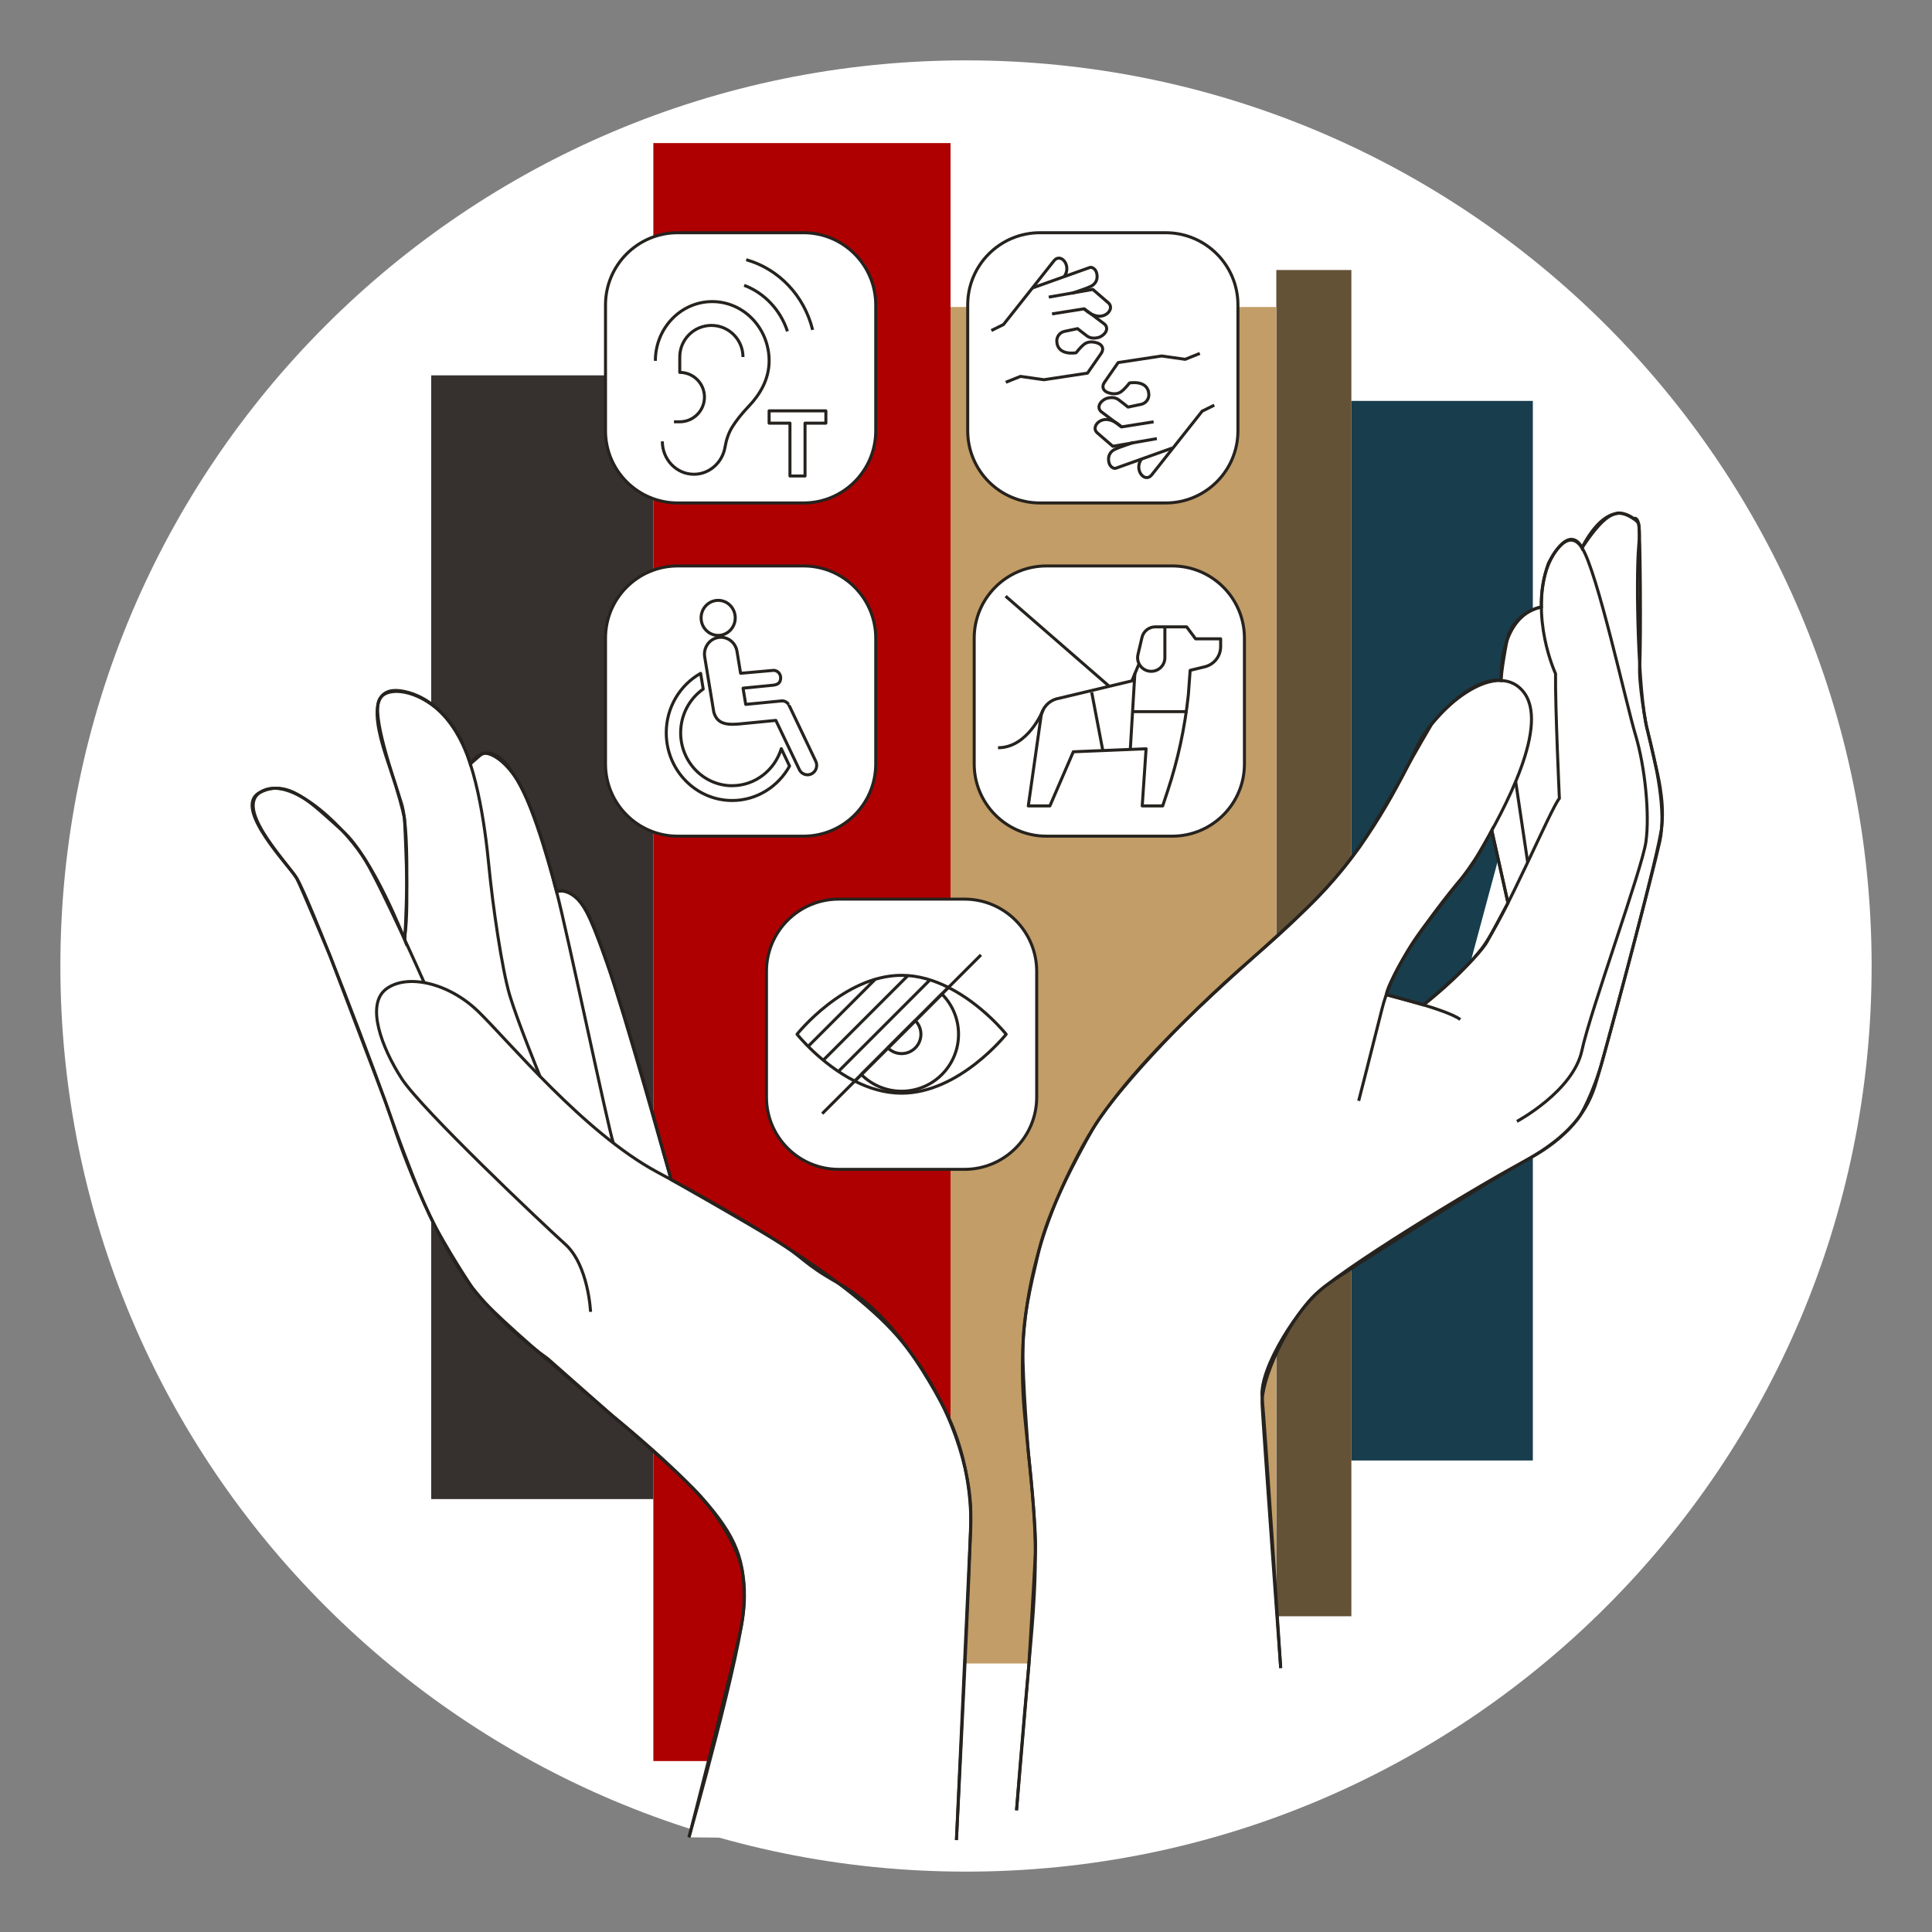 <svg width="256" height="256" viewBox="0 0 256 256" fill="none" xmlns="http://www.w3.org/2000/svg">
<rect x="0" y="0" width="256" height="256" fill="#808080" stroke="none"/>
<g id="accessibility_private">
<g id="darkmodeMask">
<path id="Vector" d="M128 248C194.3 248 248 194.3 248 128C248 61.7 194.3 8 128 8C61.7 8 8 61.7 8 128C8 194.3 61.7 248 128 248Z" fill="white"/>
</g>
<g id="stripes">
<path id="Vector_2" d="M179.064 35.777H169.118V214.165H179.064V35.777Z" fill="#645237"/>
<path id="Vector_3" d="M86.573 49.737H57.136V198.635H86.573V49.737Z" fill="#36302F"/>
<path id="Vector_4" d="M169.097 40.68H125.953V220.419H169.097V40.68Z" fill="#C29D67"/>
<path id="Vector_5" d="M203.109 53.122H179.064V193.522H203.109V53.122Z" fill="#183D4D"/>
<path id="Vector_6" d="M125.953 18.961H86.572V233.348H125.953V18.961Z" fill="#AE0000"/>
</g>
<g id="whiteFill">
<path id="Vector_7" d="M154.463 30.838H137.796C132.51 30.838 128.226 35.123 128.226 40.408V57.075C128.226 62.361 132.51 66.645 137.796 66.645H154.463C159.748 66.645 164.033 62.361 164.033 57.075V40.408C164.033 35.123 159.748 30.838 154.463 30.838Z" fill="white"/>
<path id="Vector_8" d="M106.47 30.838H89.803C84.518 30.838 80.233 35.123 80.233 40.408V57.075C80.233 62.361 84.518 66.645 89.803 66.645H106.47C111.756 66.645 116.04 62.361 116.04 57.075V40.408C116.04 35.123 111.756 30.838 106.47 30.838Z" fill="white"/>
<path id="Vector_9" d="M155.325 74.99H138.658C133.373 74.99 129.088 79.275 129.088 84.56V101.227C129.088 106.512 133.373 110.797 138.658 110.797H155.325C160.61 110.797 164.895 106.512 164.895 101.227V84.56C164.895 79.275 160.61 74.99 155.325 74.99Z" fill="white"/>
<path id="Vector_10" d="M106.47 74.99H89.803C84.518 74.99 80.233 79.275 80.233 84.56V101.227C80.233 106.512 84.518 110.797 89.803 110.797H106.47C111.756 110.797 116.04 106.512 116.04 101.227V84.56C116.04 79.275 111.756 74.99 106.47 74.99Z" fill="white"/>
<path id="Vector_11" d="M127.798 119.139H111.132C105.846 119.139 101.562 123.424 101.562 128.709V145.376C101.562 150.661 105.846 154.946 111.132 154.946H127.798C133.084 154.946 137.368 150.661 137.368 145.376V128.709C137.368 123.424 133.084 119.139 127.798 119.139Z" fill="white"/>
<path id="Vector_12" d="M219.426 101.619H219.419C219.407 101.559 219.376 101.419 219.332 101.226C219.026 99.732 218.679 98.262 218.326 96.889C218.228 96.468 218.157 96.168 218.134 96.068C218.124 96.021 218.115 95.972 218.105 95.924C218.075 95.761 218.007 95.388 217.921 94.88C217.64 93.065 217.424 90.656 217.271 88.061C217.271 88.056 217.271 88.049 217.271 88.044C217.424 85.857 217.385 74.373 217.222 70.591C217.219 70.235 217.2 69.942 217.17 69.705C217.155 69.543 217.14 69.434 217.124 69.395C217.122 69.391 217.117 69.386 217.115 69.382C216.906 68.431 216.468 68.713 216.468 68.713C215.98 68.344 215.505 68.143 215.044 68.062C214.732 67.977 214.443 67.948 214.231 68.013C214.147 68.039 214.057 68.067 213.964 68.099C211.449 68.678 209.64 72.554 209.624 72.588C209.596 72.522 208.539 70.108 206.485 72.598C205.703 73.5 205.163 74.667 205.163 74.667C204.998 75.131 204.861 75.596 204.744 76.061C204.096 78.369 204.25 80.435 204.25 80.435C204.25 80.435 204.245 80.436 204.244 80.436L204.245 80.435C204.245 80.435 203.55 80.503 202.664 81.013C201.515 81.605 200.092 82.756 199.676 84.915C199.674 84.924 199.673 84.93 199.671 84.939C199.207 86.26 198.895 87.957 198.891 90.165C198.85 90.153 196.103 89.419 191.55 93.933C189.901 95.509 188.516 97.34 187.762 98.935C187.299 99.914 186.75 101.05 186.118 102.286C184.937 104.493 181.877 109.666 180.418 111.834C180.004 112.422 179.58 113.012 179.135 113.6C179.114 113.628 179.096 113.653 179.075 113.681C178.835 113.998 178.585 114.313 178.336 114.629C177.219 116.03 175.531 117.981 172.93 120.559C170.918 122.493 168.47 124.686 165.833 127.064C162.853 129.626 159.958 132.337 157.301 134.986C153.474 138.711 149.768 142.662 146.818 146.66C145.957 147.789 145.289 148.758 144.843 149.527C144.374 150.264 143.934 151.001 143.531 151.737C142.3 153.985 141.213 156.206 140.266 158.419C139.167 160.872 138.205 163.398 137.664 165.701C137.655 165.737 137.648 165.769 137.639 165.806C136.912 168.356 136.363 170.922 136.005 173.533C135.752 175.115 135.597 176.639 135.557 178.241C135.394 181.346 135.475 184.533 135.802 187.847C135.963 189.481 136.115 190.967 136.255 192.343C136.26 192.406 136.264 192.46 136.266 192.474C136.268 192.498 136.28 192.607 136.296 192.753C136.827 197.994 137.173 201.64 137.191 205.881C137.031 209.11 136.46 218.512 136.353 220.267C135.261 232.494 134.694 239.874 134.694 239.874L134.699 239.864L134.699 239.87L169.703 221.023C169.703 221.023 169.702 221.011 169.702 221.009L167.379 186.693V183.698L169.233 178.802L172.988 173.004L175.365 170.627L184.95 164.32C190.973 160.51 198.174 156.068 201.691 154.038C202.044 153.845 202.387 153.65 202.72 153.456C202.77 153.428 202.828 153.396 202.875 153.37C207.425 150.89 209.346 147.871 209.346 147.871C209.346 147.871 209.367 147.836 209.398 147.784C210.253 146.588 210.9 145.297 211.358 143.861C211.546 143.27 211.827 142.31 212.17 141.096C212.259 140.801 212.347 140.497 212.433 140.184C212.532 139.824 212.659 139.359 212.805 138.823C215.184 130.211 219.265 114.578 219.941 111.462C220.061 110.908 220.13 110.305 220.172 109.678C220.182 109.605 220.194 109.526 220.201 109.464C220.58 105.895 219.517 102.08 219.426 101.619ZM197.671 110.04L198.523 113.856L194.875 127.419C194.871 127.424 194.866 127.429 194.862 127.433C192.377 130.009 188.906 132.916 188.655 133.126C188.641 133.136 188.621 133.151 188.621 133.151L188.622 133.153C186.153 132.404 183.73 131.813 183.699 131.806C185.789 125.864 190.389 120.786 193.739 116.305C195.595 114.215 197.671 110.04 197.671 110.04ZM198.896 90.162C198.896 90.162 198.896 90.166 198.896 90.166C198.896 90.166 198.894 90.166 198.894 90.166L198.896 90.162ZM167.237 185.12C166.964 182.441 169.458 177.6 172.165 174.044C169.692 177.502 167.505 182.332 167.26 185.366C167.252 185.283 167.243 185.187 167.237 185.12Z" fill="white"/>
<path id="Vector_13" d="M91.294 243.451C91.294 243.451 91.3 243.432 91.301 243.427C91.299 243.434 91.294 243.453 91.294 243.453L126.734 243.818V243.816C126.734 243.816 128.259 213.731 128.58 203.373L128.582 203.346C128.582 203.346 128.654 202.545 128.635 201.213C128.639 200.947 128.641 200.709 128.64 200.522C128.634 199.063 128.446 197.312 128.049 195.377C127.526 192.539 126.561 189.243 124.799 185.992C124.781 185.957 124.762 185.925 124.743 185.891C123.658 183.692 122.319 181.451 120.68 179.251C117.564 174.814 114.482 171.945 111.082 170.026C111.075 170.023 111.07 170.019 111.063 170.015C108.86 168.354 106.48 166.722 104.045 165.152C103.662 164.894 103.227 164.614 102.719 164.302C102.659 164.265 102.593 164.226 102.53 164.187C97.808 161.216 92.988 158.505 88.963 156.319C88.939 156.306 88.924 156.297 88.924 156.297C88.924 156.297 88.92 156.282 88.919 156.278L88.927 156.297C88.927 156.297 88.872 156.106 88.778 155.775C88.619 155.21 88.335 154.206 87.966 152.903C87.494 151.215 86.928 149.172 86.465 147.421C85.871 145.18 83.771 137.939 81.727 131.539C81.283 130.113 80.902 128.939 80.62 128.15C79.649 125.247 78.761 122.803 78.142 121.523C77.66 120.527 77.169 119.82 76.698 119.308C76.678 119.286 76.658 119.263 76.638 119.241C76.466 119.06 76.298 118.904 76.134 118.773C76.124 118.765 76.115 118.753 76.104 118.746C76.08 118.727 76.06 118.718 76.036 118.701C75.894 118.595 75.757 118.504 75.623 118.43C75.583 118.406 75.543 118.382 75.503 118.361C75.48 118.349 75.458 118.339 75.435 118.329C74.325 117.759 73.755 118.16 73.755 118.16C73.755 118.16 73.619 117.621 73.38 116.741C72.415 113.1 71.296 109.212 69.839 105.939C69.353 104.796 68.859 103.802 68.38 103.099C68.37 103.083 68.36 103.071 68.349 103.056C68.057 102.573 67.756 102.111 67.439 101.687C66.269 100.118 65.231 99.721 64.397 99.806C64.123 99.763 63.966 99.787 63.966 99.787L63.766 99.962C62.863 100.342 62.328 101.214 62.323 101.223C62.32 101.214 62.316 101.205 62.313 101.195C62.29 101.112 62.113 100.506 61.751 99.622C61.233 98.288 60.639 97.088 59.947 96.134C59.497 95.512 59.013 94.963 58.513 94.475C57.246 93.157 55.62 92.048 53.567 91.618C52.003 91.291 51.056 91.608 50.527 92.321C50.502 92.348 50.483 92.378 50.46 92.406C50.457 92.411 50.454 92.416 50.451 92.421C50.382 92.507 50.314 92.595 50.265 92.696C50.184 92.859 50.134 93.068 50.096 93.296C49.444 96.047 51.538 101.211 52.267 103.553C53.345 107.017 53.587 108.433 53.592 108.461C53.592 108.465 53.593 108.469 53.593 108.472C53.597 108.547 53.841 112.881 53.897 117.084C53.859 119.912 53.742 122.468 53.677 123.718C53.676 123.724 53.676 123.731 53.675 123.737L53.631 124.518C53.623 124.501 53.616 124.485 53.608 124.468C53.29 123.657 49.266 113.529 45.335 110.04C45.331 110.037 45.328 110.034 45.324 110.031C43.828 108.423 42.059 106.853 40.292 105.789C38.935 104.876 37.615 104.347 36.24 104.473C35.755 104.488 35.286 104.567 34.855 104.766C34.689 104.843 34.547 104.93 34.416 105.023C34.411 105.025 34.407 105.026 34.403 105.029C31.091 106.77 36.941 113.269 38.804 115.649C38.995 115.904 39.162 116.136 39.293 116.336C39.296 116.341 39.301 116.349 39.304 116.354C39.963 117.633 43.606 126.355 43.727 126.644C43.734 126.664 43.742 126.684 43.75 126.704L51.012 145.827C51.017 145.841 51.023 145.856 51.028 145.87C51.07 145.992 51.341 146.774 51.764 147.961C51.919 148.41 52.056 148.815 52.167 149.154C53.041 151.839 54.479 155.672 56.275 159.594C56.837 160.877 57.378 162.016 57.855 162.871C57.861 162.882 57.867 162.892 57.873 162.903C59.286 165.674 60.852 168.329 62.5 170.505C62.538 170.56 62.563 170.598 62.563 170.598C62.563 170.598 62.738 170.831 63.061 171.225C63.192 171.388 63.324 171.543 63.456 171.699C64.716 173.184 67.295 175.977 71.003 178.853C71.13 178.965 71.067 178.88 71.196 178.992L71.37 179.14C71.773 179.447 72.187 179.754 72.615 180.059L90.537 195.884L95.24 201.114L98.137 206.983L98.663 212.137L97.76 217.442M81.062 187.513C81.531 187.891 86.44 191.868 90.499 195.89C88.08 193.586 84.668 190.613 81.062 187.513ZM98.215 215.553C98.215 215.555 98.214 215.559 98.213 215.561C98.419 214.35 98.548 213.344 98.571 212.63C98.618 211.208 98.589 209.951 98.45 208.78C98.476 208.911 98.998 211.57 98.215 215.553ZM98.361 208.167C98.411 208.43 98.432 208.604 98.441 208.693C98.418 208.515 98.388 208.342 98.361 208.167Z" fill="white"/>
</g>
<g id="blackStroke">
<path id="Vector_14" d="M154.463 30.838H137.796C132.51 30.838 128.226 35.123 128.226 40.408V57.075C128.226 62.361 132.51 66.645 137.796 66.645H154.463C159.748 66.645 164.033 62.361 164.033 57.075V40.408C164.033 35.123 159.748 30.838 154.463 30.838Z" stroke="#26221E" stroke-width="0.4" stroke-linejoin="round"/>
<path id="Vector_15" d="M131.361 43.797L132.963 43.005L139.668 34.539C140.57 33.452 142.039 35.206 141.013 36.654" stroke="#26221E" stroke-width="0.4" stroke-linejoin="round"/>
<path id="Vector_16" d="M133.272 50.656L135.216 49.874L138.327 50.317L144.097 49.443L145.931 46.801C146.332 46.176 146.029 45.656 145.411 45.45C144.872 45.272 144.221 45.207 143.694 45.588C143.207 45.942 142.587 46.743 142.587 46.743C142.587 46.743 140.076 47.211 140.029 45.174C140.029 44.562 140.458 44.035 141.055 43.909L142.788 43.546C142.788 43.546 143.552 44.169 144.041 44.523C144.484 44.843 145.008 44.848 145.484 44.738C146.231 44.565 147.081 43.656 146.371 42.958L143.662 40.918L139.402 41.593" stroke="#26221E" stroke-width="0.4" stroke-linejoin="round"/>
<path id="Vector_17" d="M138.966 39.368L144.802 38.349L146.877 40.141C147.423 40.644 147.088 41.413 146.404 41.74C145.085 42.373 143.664 40.925 143.664 40.925" stroke="#26221E" stroke-width="0.4" stroke-linejoin="round"/>
<path id="Vector_18" d="M136.802 38.159L144.423 35.438C144.767 35.354 145.132 35.7 145.252 36C145.505 36.628 145.455 37.665 144.247 38.061C144.359 38.075 142.034 38.867 142.034 38.867" stroke="#26221E" stroke-width="0.4" stroke-linejoin="round"/>
<path id="Vector_19" d="M160.895 53.689L159.293 54.481L152.588 62.947C151.686 64.034 150.218 62.28 151.243 60.833" stroke="#26221E" stroke-width="0.4" stroke-linejoin="round"/>
<path id="Vector_20" d="M158.985 46.83L157.042 47.612L153.931 47.169L148.161 48.043L146.327 50.684C145.926 51.31 146.229 51.83 146.847 52.036C147.385 52.214 148.037 52.279 148.564 51.898C149.051 51.544 149.671 50.743 149.671 50.743C149.671 50.743 152.182 50.275 152.229 52.312C152.229 52.923 151.8 53.45 151.203 53.577L149.47 53.94C149.47 53.94 148.706 53.317 148.217 52.963C147.774 52.642 147.25 52.638 146.774 52.748C146.027 52.921 145.177 53.83 145.887 54.528L148.596 56.568L152.856 55.893" stroke="#26221E" stroke-width="0.4" stroke-linejoin="round"/>
<path id="Vector_21" d="M153.29 58.118L147.454 59.137L145.379 57.345C144.833 56.842 145.168 56.074 145.852 55.746C147.17 55.113 148.592 56.561 148.592 56.561" stroke="#26221E" stroke-width="0.4" stroke-linejoin="round"/>
<path id="Vector_22" d="M155.349 59.364L147.836 62.048C147.492 62.132 147.126 61.786 147.007 61.486C146.754 60.858 146.803 59.821 148.011 59.425C147.899 59.411 150.225 58.619 150.225 58.619" stroke="#26221E" stroke-width="0.4" stroke-linejoin="round"/>
<path id="Vector_23" d="M106.469 30.838H89.802C84.517 30.838 80.232 35.123 80.232 40.408V57.075C80.232 62.361 84.517 66.645 89.802 66.645H106.469C111.755 66.645 116.039 62.361 116.039 57.075V40.408C116.039 35.123 111.755 30.838 106.469 30.838Z" stroke="#26221E" stroke-width="0.4" stroke-linejoin="round"/>
<path id="Vector_24" d="M104.673 56.069H101.912V54.441H109.432V56.069H106.671V63.072H104.673V56.069Z" stroke="#26221E" stroke-width="0.4" stroke-linejoin="round"/>
<path id="Vector_25" d="M87.762 58.483C87.762 60.891 89.635 62.842 91.947 62.842C94.01 62.842 95.727 61.287 96.071 59.24C96.233 58.28 96.54 57.352 97.059 56.53C97.523 55.797 98.209 54.879 99.223 53.821C100.734 52.24 101.912 50.223 101.912 47.811C101.912 43.478 98.537 39.963 94.376 39.963C90.214 39.963 86.839 43.476 86.839 47.811" stroke="#26221E" stroke-width="0.4" stroke-linejoin="round"/>
<path id="Vector_26" d="M98.448 47.307C98.448 44.996 96.572 43.12 94.26 43.12C91.949 43.12 90.073 44.996 90.073 47.307V49.345C91.879 49.345 93.345 50.809 93.345 52.617C93.345 54.425 91.881 55.889 90.073 55.889H89.305" stroke="#26221E" stroke-width="0.4" stroke-linejoin="round"/>
<path id="Vector_27" d="M98.877 34.415C103.191 35.626 106.575 39.195 107.678 43.715" stroke="#26221E" stroke-width="0.4" stroke-linejoin="round"/>
<path id="Vector_28" d="M104.341 43.9C103.416 41.073 101.296 38.825 98.606 37.806" stroke="#26221E" stroke-width="0.4" stroke-linejoin="round"/>
<path id="Vector_29" d="M155.324 74.99H138.657C133.372 74.99 129.087 79.275 129.087 84.56V101.227C129.087 106.512 133.372 110.797 138.657 110.797H155.324C160.609 110.797 164.894 106.512 164.894 101.227V84.56C164.894 79.275 160.609 74.99 155.324 74.99Z" stroke="#26221E" stroke-width="0.4" stroke-linejoin="round"/>
<path id="Vector_30" d="M150.882 88.058L149.98 90.222L140.299 92.534C139.078 92.742 138.13 93.707 137.94 94.93L136.254 106.787H139.116L142.219 99.614L151.863 99.218L151.35 106.787H154.063L154.704 104.85C156.072 100.721 156.995 96.457 157.456 92.131C157.458 92.105 157.461 92.079 157.463 92.054L157.702 88.824L159.639 88.353C160.873 88.054 161.742 86.951 161.742 85.681V84.646H158.416L157.238 83.063H153.081C152.24 83.063 151.512 83.641 151.32 84.459L150.786 86.733C150.519 87.866 151.379 88.953 152.545 88.953C153.543 88.953 154.353 88.145 154.353 87.145V83.063" stroke="#26221E" stroke-width="0.4" stroke-linejoin="round"/>
<path id="Vector_31" d="M138.212 94.087C138.212 94.087 136.256 99.08 132.244 99.08" stroke="#26221E" stroke-width="0.4" stroke-linejoin="round"/>
<path id="Vector_32" d="M146.98 90.939L133.249 78.997" stroke="#26221E" stroke-width="0.4" stroke-linejoin="round"/>
<path id="Vector_33" d="M144.657 91.731L146.128 99.454" stroke="#26221E" stroke-width="0.4" stroke-linejoin="round"/>
<path id="Vector_34" d="M150.376 89.215L149.771 99.305" stroke="#26221E" stroke-width="0.4" stroke-linejoin="round"/>
<path id="Vector_35" d="M157.342 94.297H150.156" stroke="#26221E" stroke-width="0.4" stroke-linejoin="round"/>
<path id="Vector_36" d="M106.469 74.99H89.802C84.517 74.99 80.232 79.275 80.232 84.56V101.227C80.232 106.512 84.517 110.797 89.802 110.797H106.469C111.755 110.797 116.039 106.512 116.039 101.227V84.56C116.039 79.275 111.755 74.99 106.469 74.99Z" stroke="#26221E" stroke-width="0.4" stroke-linejoin="round"/>
<path id="Vector_37" d="M92.9 81.871C92.9 80.59 93.912 79.55 95.163 79.55C96.413 79.55 97.423 80.59 97.423 81.871C97.423 83.152 96.411 84.194 95.163 84.194C93.915 84.194 92.9 83.154 92.9 81.871Z" stroke="#26221E" stroke-width="0.4" stroke-linejoin="round"/>
<path id="Vector_38" d="M108.091 100.867L104.613 93.576C104.587 93.504 104.489 93.326 104.487 93.326C104.295 93.049 103.983 92.869 103.625 92.869H103.62L98.812 93.335L98.458 91.185C98.458 91.185 102.477 90.787 102.487 90.787C103.194 90.698 103.423 90.368 103.44 89.838C103.456 89.297 103.044 88.843 102.517 88.826L98.133 89.213L97.655 86.302C97.456 85.089 96.334 84.269 95.154 84.475C93.971 84.681 93.177 85.831 93.376 87.044L94.58 94.358C94.966 95.672 95.833 96.089 97.746 95.949L102.805 95.457L105.911 101.965C106.121 102.408 106.552 102.665 107.002 102.665C107.182 102.665 107.363 102.623 107.536 102.537C108.138 102.235 108.386 101.485 108.093 100.867H108.091Z" stroke="#26221E" stroke-width="0.4" stroke-linejoin="round"/>
<path id="Vector_39" d="M97.018 104.113C93.254 104.113 90.191 100.967 90.191 97.101C90.191 94.693 91.376 92.569 93.179 91.304L92.837 89.222C90.125 90.747 88.282 93.705 88.282 97.099C88.282 102.047 92.2 106.071 97.018 106.071C100.273 106.071 103.119 104.23 104.62 101.508L103.526 99.202C102.655 102.042 100.067 104.108 97.018 104.108V104.113Z" stroke="#26221E" stroke-width="0.4" stroke-linejoin="round"/>
<path id="Vector_40" d="M127.799 119.139H111.132C105.846 119.139 101.562 123.424 101.562 128.709V145.376C101.562 150.661 105.846 154.946 111.132 154.946H127.799C133.084 154.946 137.368 150.661 137.368 145.376V128.709C137.368 123.424 133.084 119.139 127.799 119.139Z" stroke="#26221E" stroke-width="0.4" stroke-linejoin="round"/>
<path id="Vector_41" d="M133.322 137.044C133.322 137.044 127.121 144.854 119.467 144.854C117.235 144.854 115.127 144.192 113.261 143.25L114.132 142.384V142.379L117.654 138.857L121.275 135.238H121.28L124.802 131.711L125.669 130.844C130.21 133.128 133.322 137.046 133.322 137.046V137.044Z" stroke="#26221E" stroke-width="0.4" stroke-linejoin="round"/>
<path id="Vector_42" d="M127.011 137.044C127.011 141.213 123.636 144.592 119.467 144.592C117.383 144.592 115.497 143.749 114.132 142.384V142.379L117.654 138.857L121.275 135.238H121.28L124.802 131.711C126.167 133.081 127.011 134.962 127.011 137.046V137.044Z" stroke="#26221E" stroke-width="0.4" stroke-linejoin="round"/>
<path id="Vector_43" d="M122.027 137.044C122.027 138.458 120.884 139.608 119.467 139.608C118.762 139.608 118.12 139.323 117.654 138.857L121.275 135.238H121.28C121.741 135.7 122.027 136.341 122.027 137.046V137.044Z" stroke="#26221E" stroke-width="0.4" stroke-linejoin="round"/>
<path id="Vector_44" d="M125.668 130.842L124.802 131.709L121.279 135.236H121.275L117.654 138.854L114.132 142.377V142.381L113.26 143.248C108.724 140.96 105.611 137.042 105.611 137.042C105.611 137.042 111.813 129.236 119.467 129.236C121.699 129.236 123.802 129.901 125.668 130.84V130.842Z" stroke="#26221E" stroke-width="0.4" stroke-linejoin="round"/>
<path id="Vector_45" d="M113.26 143.25L108.948 147.562" stroke="#26221E" stroke-width="0.4" stroke-linejoin="round"/>
<path id="Vector_46" d="M129.984 126.526L125.668 130.842" stroke="#26221E" stroke-width="0.4" stroke-linejoin="round"/>
<path id="Vector_47" d="M123.221 129.842L111.092 141.971" stroke="#26221E" stroke-width="0.4" stroke-linejoin="round"/>
<path id="Vector_48" d="M120.288 129.282L109.089 140.482" stroke="#26221E" stroke-width="0.4" stroke-linejoin="round"/>
<path id="Vector_49" d="M115.973 129.758L107.08 138.653" stroke="#26221E" stroke-width="0.4" stroke-linejoin="round"/>
<path id="Vector_50" d="M169.702 221.023C169.702 221.023 167.629 188.985 167.236 185.12C166.842 181.256 172.205 172.886 175.66 170.378C179.114 167.869 198.324 155.85 202.874 153.37C207.425 150.89 209.345 147.871 209.345 147.871C209.345 147.871 211.09 145.072 212.432 140.184C213.774 135.301 219.816 113.033 220.2 109.464C220.58 105.895 219.516 102.08 219.425 101.619L219.418 101.619C219.324 101.157 218.123 96.023 218.123 96.023C218.123 96.023 217.09 90.618 217.27 88.044C217.451 85.468 217.364 69.985 217.123 69.395C216.882 68.807 215.027 67.767 214.231 68.013C213.432 68.261 212.291 68.552 209.626 72.594C209.626 72.594 208.472 69.826 206.2 72.957C203.923 76.084 204.249 80.435 204.249 80.435C204.249 80.435 200.406 81.121 199.675 84.915C198.944 88.714 198.895 90.166 198.895 90.166C198.895 90.166 195.401 89.157 189.726 95.916C189.726 95.916 187.44 99.773 186.236 102.063C185.033 104.356 181.187 110.841 179.983 112.455C178.784 114.066 175.728 118.565 165.856 127.043C155.985 135.524 147.003 145.662 144.745 149.686C142.488 153.707 138.928 160.319 137.663 165.701C136.399 171.085 135.586 174.556 135.541 178.687C135.497 182.816 136.237 192.193 136.265 192.474C136.295 192.755 137.359 202.327 137.197 205.732C137.033 209.135 136.335 220.55 136.335 220.55L134.698 239.87M197.113 124.666C195.731 127.242 188.621 133.154 188.621 133.154L183.693 131.805C183.894 130.385 186.436 126.046 187.358 124.666C188.276 123.287 191.867 118.411 193.724 116.322C195.583 114.237 197.67 110.04 197.67 110.04L199.815 119.643C199.815 119.643 198.492 122.09 197.113 124.666Z" stroke="#26221E" stroke-width="0.4" stroke-miterlimit="10"/>
<path id="Vector_51" d="M126.733 243.818V243.816L128.581 203.346C128.581 203.346 129.41 194.5 124.799 185.992C120.188 177.483 115.963 172.78 111.082 170.026C106.201 167.27 106.733 166.764 102.719 164.302C98.704 161.841 88.924 156.297 88.924 156.297C88.924 156.297 82.479 133.325 80.601 128.095C78.722 122.865 77.659 119.912 76.104 118.746C74.546 117.579 73.755 118.16 73.755 118.16C73.755 118.16 70.862 106.745 68.38 103.099C65.897 99.452 63.965 99.787 63.965 99.787L62.321 101.225C62.321 101.225 60.101 92.986 53.567 91.618C47.033 90.251 51.178 100.054 52.267 103.553C53.356 107.052 53.593 108.467 53.593 108.467C53.593 108.467 54.244 119.954 53.675 123.736L53.63 124.526C53.63 124.526 49.431 113.675 45.335 110.04C41.236 106.406 38.147 103.057 34.402 105.029C30.657 106.998 38.632 115.055 39.304 116.354C39.974 117.654 43.737 126.671 43.737 126.671L51.019 145.845C51.019 145.845 55.321 158.33 57.855 162.871C60.389 167.41 62.562 170.598 62.562 170.598C62.562 170.598 66.174 175.457 72.614 180.059L81.022 187.481C81.022 187.481 90.927 195.428 94.606 200.489C98.287 205.55 98.447 208.768 98.447 208.768C98.447 208.768 99.018 211.468 98.215 215.553C97.409 219.637 91.294 243.453 91.294 243.453" stroke="#26221E" stroke-width="0.4" stroke-miterlimit="10"/>
<path id="Vector_52" d="M180.032 145.866C180.032 145.866 181.051 141.962 183.131 133.655C185.213 125.35 192.642 118.692 195.986 112.998C199.33 107.305 205.525 95.871 201.752 91.536C197.979 87.199 190.026 94.143 187.761 98.935C185.496 103.726 181.281 112.108 174.456 119.052C166.938 126.701 150.308 139.358 143.53 151.737C137.028 163.609 134.508 174.738 135.801 187.847C137.094 200.952 137.771 204.512 136.551 218.058C135.328 231.605 134.693 239.874 134.693 239.874" stroke="#26221E" stroke-width="0.4" stroke-linejoin="round"/>
<path id="Vector_53" d="M193.495 135.091C191.783 133.77 183.693 131.805 183.693 131.805" stroke="#26221E" stroke-width="0.4" stroke-linejoin="round"/>
<path id="Vector_54" d="M188.621 133.151C188.621 133.151 193.326 129.577 196.34 125.687C199.357 121.795 205.516 107.029 206.626 105.797C206.626 105.797 206.062 93.588 206.118 89.264C206.118 89.264 202.629 81.789 205.163 74.667C205.163 74.667 207.575 69.411 209.62 72.592C211.664 75.775 215.43 93.101 216.711 97.379C217.99 101.658 218.596 107.874 218.102 111.495C217.61 115.113 210.76 133.814 209.608 139.208C208.456 144.599 200.999 148.59 200.999 148.59" stroke="#26221E" stroke-width="0.4" stroke-linejoin="round"/>
<path id="Vector_55" d="M209.622 72.592C209.622 72.592 212.725 65.877 216.467 68.713C216.467 68.713 217.531 68.013 217.137 72.374C216.744 76.732 217.041 91.916 218.275 96.689C219.51 101.464 220.798 107.511 219.941 111.462C219.083 115.413 212.751 139.491 211.357 143.861C209.964 148.232 206.858 151.283 201.258 154.276C195.659 157.269 177.166 168.424 173.85 171.956C170.534 175.488 167.056 182.668 167.238 186.181C167.421 189.694 169.697 221.023 169.697 221.023" stroke="#26221E" stroke-width="0.4" stroke-linejoin="round"/>
<path id="Vector_56" d="M204.244 80.435C204.244 80.435 198.905 80.906 198.891 90.171" stroke="#26221E" stroke-width="0.4" stroke-linejoin="round"/>
<path id="Vector_57" d="M200.834 103.555L202.427 114.265" stroke="#26221E" stroke-width="0.4" stroke-linejoin="round"/>
<path id="Vector_58" d="M197.668 110.043L199.816 119.645" stroke="#26221E" stroke-width="0.4" stroke-linejoin="round"/>
<path id="Vector_59" d="M78.254 173.827C78.254 173.827 77.98 167.64 74.898 164.864C71.818 162.089 55.86 146.993 53.227 142.925C50.597 138.856 48.445 133.168 51.131 131.079C53.817 128.99 59.375 130.156 63.356 134.013C67.338 137.87 77.394 150.1 87.083 155.304C96.772 160.508 112.761 169.481 119.511 177.75C126.26 186.02 128.619 195.189 128.64 200.522C128.659 205.852 126.733 243.816 126.733 243.816" stroke="#26221E" stroke-width="0.4" stroke-linejoin="round"/>
<path id="Vector_60" d="M91.294 243.451C91.294 243.451 98.379 218.443 98.571 212.63C98.763 206.819 97.709 203.725 92.868 198.292C88.027 192.859 69.532 178.202 64.211 172.558C58.89 166.916 54.122 155.162 52.166 149.154C50.21 143.149 40.91 118.828 39.304 116.352C37.695 113.877 30.683 106.694 34.854 104.766C39.025 102.839 46.131 110.181 48.447 114.052C50.763 117.926 56.208 130.203 56.208 130.203" stroke="#26221E" stroke-width="0.4" stroke-linejoin="round"/>
<path id="Vector_61" d="M53.632 124.528C53.632 124.528 54.487 110.509 53.189 106.422C51.892 102.335 49.243 94.768 50.264 92.695C51.285 90.623 56.541 91.428 59.946 96.134C63.019 100.375 64.255 109.279 64.771 114.654C65.286 120.029 66.522 128.467 67.546 131.891C68.569 135.315 71.548 142.608 71.548 142.608" stroke="#26221E" stroke-width="0.4" stroke-linejoin="round"/>
<path id="Vector_62" d="M62.321 101.225C62.321 101.225 64.467 97.703 67.439 101.686C70.411 105.67 72.249 112.394 73.753 118.16C75.258 123.926 80.605 149.559 81.268 151.449" stroke="#26221E" stroke-width="0.4" stroke-linejoin="round"/>
<path id="Vector_63" d="M73.755 118.163C73.755 118.163 76.036 117.172 78.141 121.523C80.247 125.877 85.47 143.667 86.465 147.421C87.458 151.175 88.926 156.297 88.926 156.297" stroke="#26221E" stroke-width="0.4" stroke-linejoin="round"/>
</g>
</g>
</svg>
